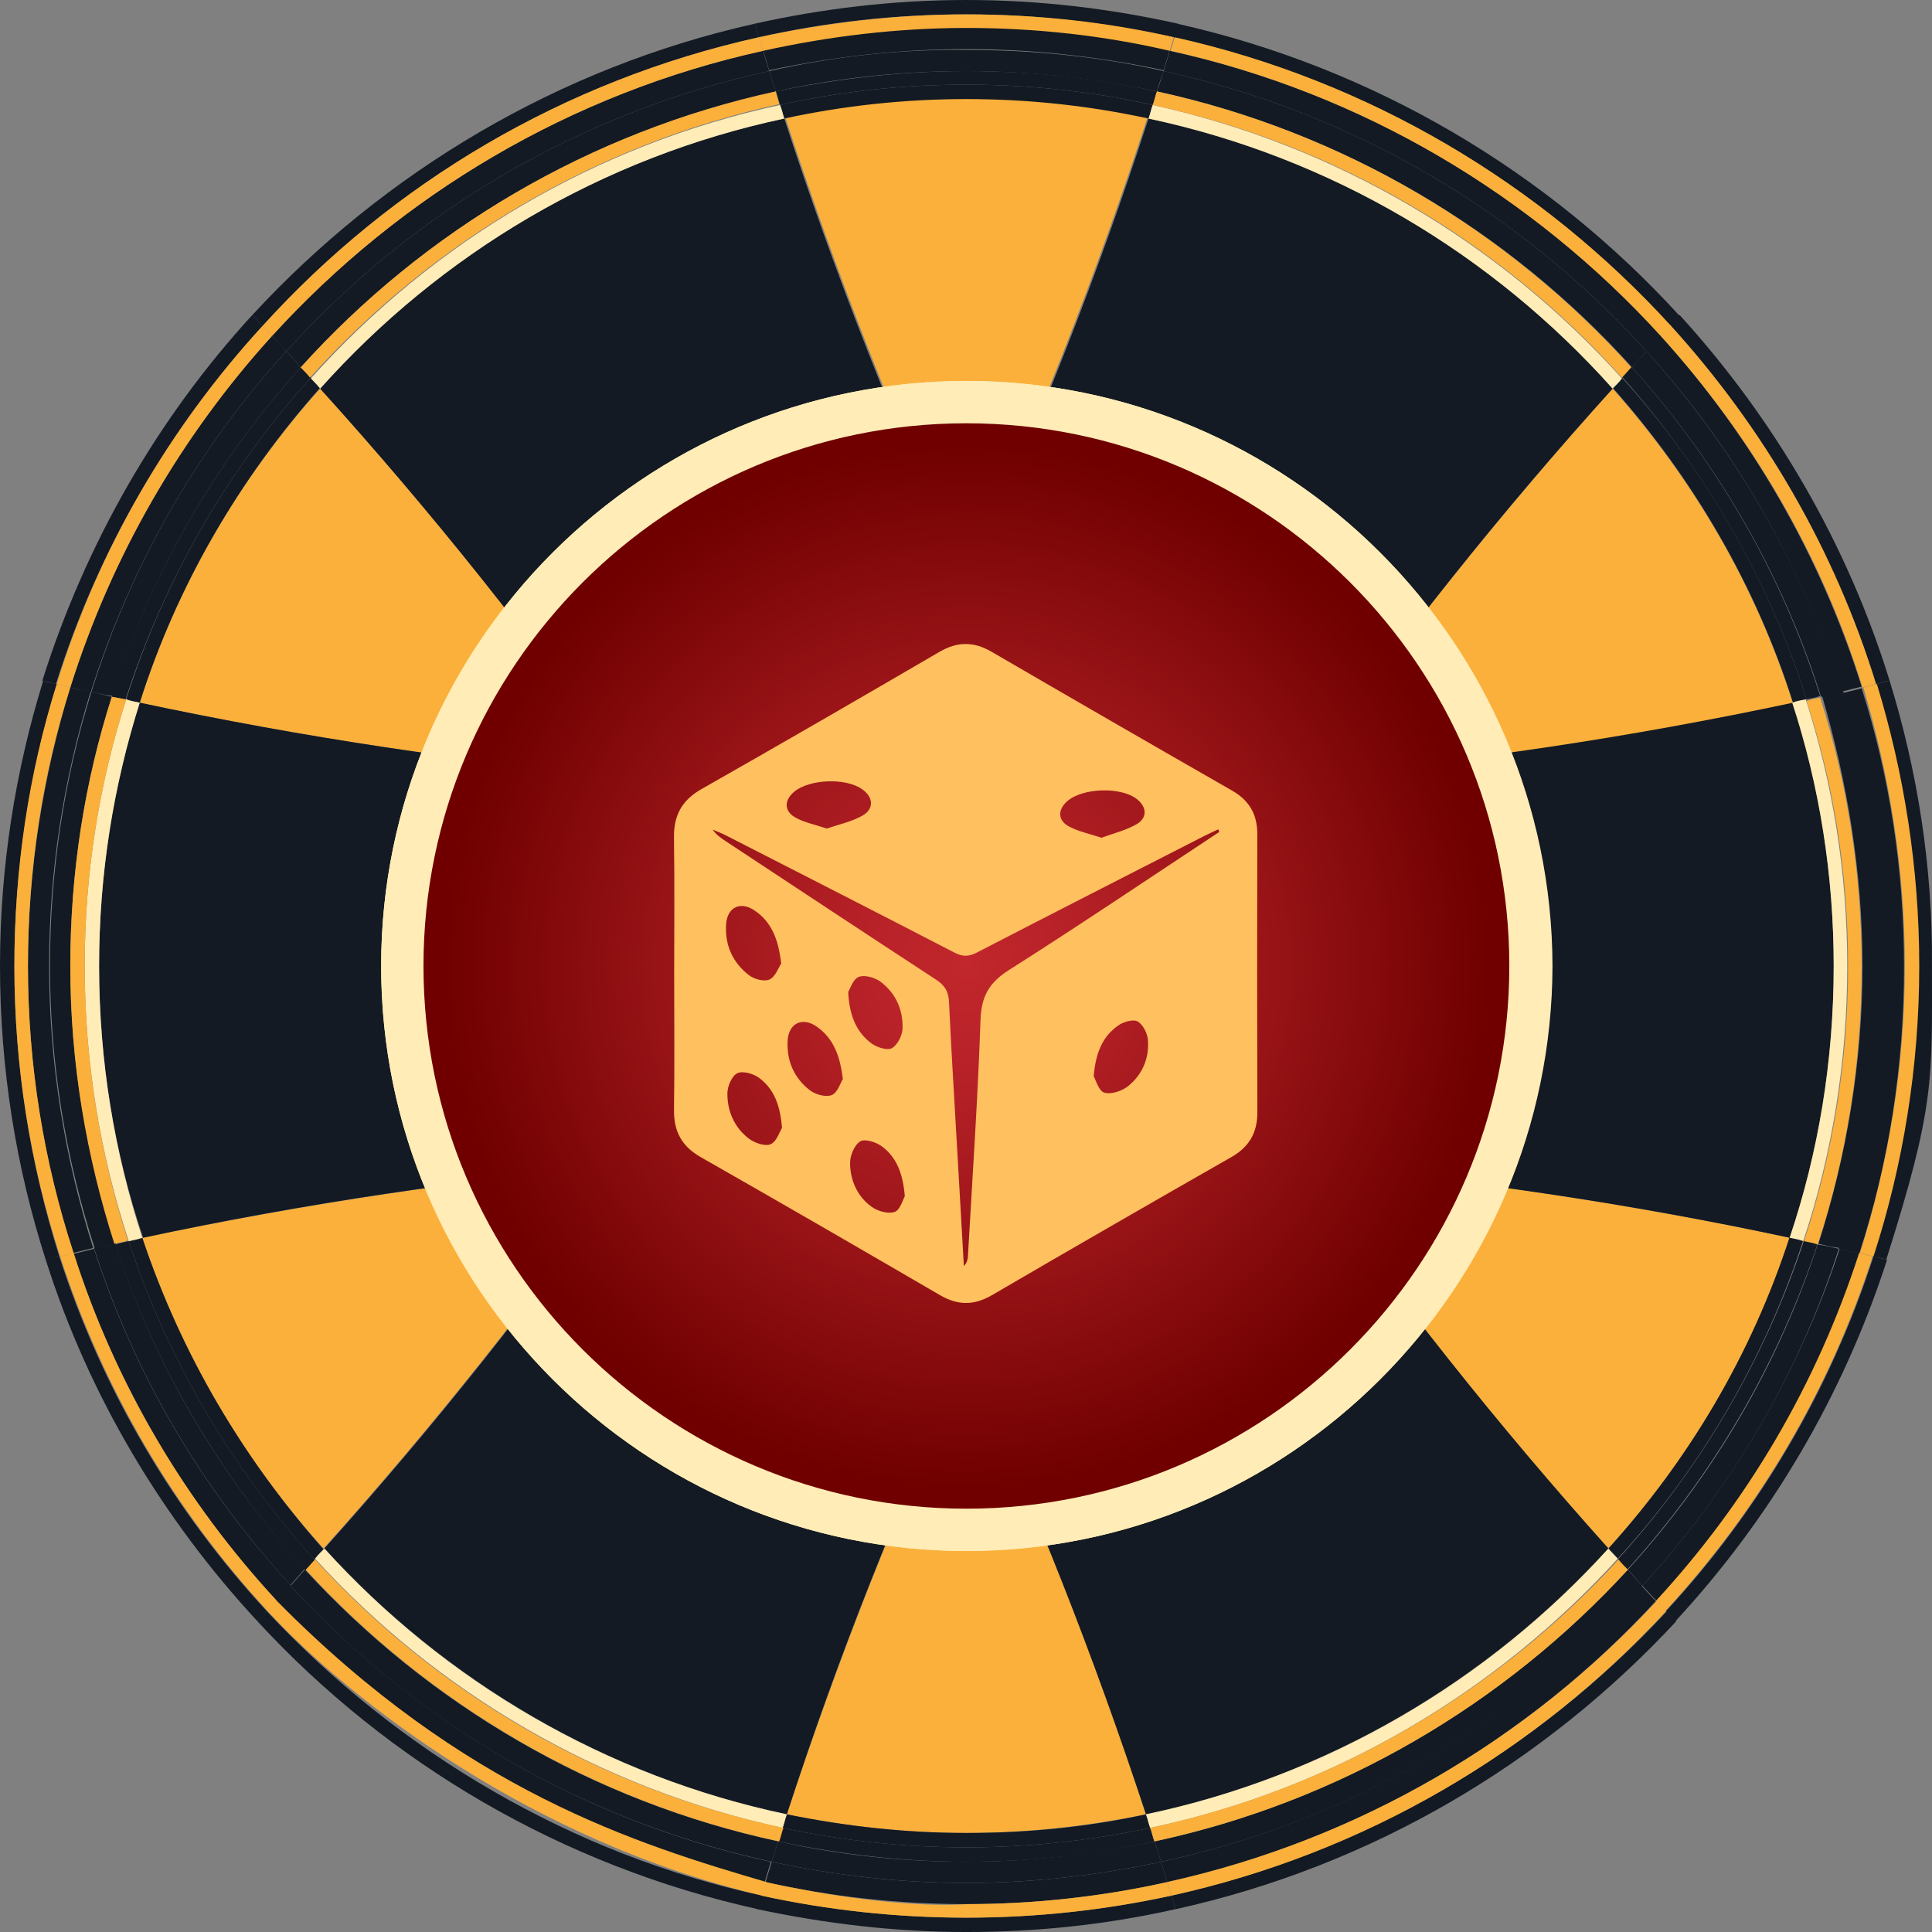 <svg width="129" height="129" viewBox="0 0 129 129" fill="none" xmlns="http://www.w3.org/2000/svg">
<rect x="0" y="0" width="129" height="129" fill="#808080" stroke="none"/>
<path d="M9.501 82.645C12.102 90.389 16.23 97.456 21.603 103.391C28.955 95.195 35.741 86.658 41.962 77.783C31.16 78.744 20.359 80.384 9.501 82.645Z" fill="#FBB03B"/>
<path d="M107.394 103.391C112.766 97.456 116.951 90.446 119.496 82.645C108.694 80.327 97.836 78.744 87.035 77.783C93.255 86.658 100.042 95.195 107.394 103.391Z" fill="#FBB03B"/>
<path d="M52.537 121.142C56.383 121.933 60.398 122.385 64.526 122.385C68.655 122.385 72.614 121.933 76.516 121.142C73.123 110.684 69.107 100.565 64.526 90.785C59.946 100.621 55.987 110.684 52.537 121.142Z" fill="#FBB03B"/>
<path d="M119.722 46.975C117.234 39.118 113.049 31.995 107.676 25.946C100.211 34.256 93.312 42.849 87.035 51.837C97.949 50.933 108.807 49.293 119.722 46.975Z" fill="#FBB03B"/>
<path d="M21.377 25.946C16.005 31.939 11.82 39.061 9.331 46.919C20.246 49.237 31.104 50.876 42.019 51.837C35.741 42.849 28.842 34.2 21.377 25.946Z" fill="#FBB03B"/>
<path d="M76.686 7.631C72.783 6.783 68.712 6.331 64.527 6.331C60.342 6.331 56.27 6.783 52.368 7.631C55.818 18.259 59.889 28.604 64.527 38.553C69.221 28.547 73.236 18.259 76.686 7.631Z" fill="#FBB03B"/>
<path d="M71.539 52.689C69.051 48.166 66.732 43.531 64.527 38.782C62.321 43.474 60.002 48.11 57.514 52.689C62.208 52.802 66.845 52.802 71.539 52.689Z" fill="#131A23"/>
<path d="M57.514 76.935C60.002 81.458 62.321 86.093 64.527 90.842C66.732 86.15 69.051 81.514 71.539 76.935C66.845 76.822 62.208 76.822 57.514 76.935Z" fill="#131A23"/>
<path d="M64.527 38.839C59.889 28.833 55.818 18.545 52.368 7.917C40.153 10.517 29.408 16.962 21.377 25.95C28.842 34.203 35.742 42.853 42.019 51.841C47.222 52.293 52.368 52.576 57.571 52.745C60.003 48.166 62.321 43.531 64.527 38.839Z" fill="#131A23"/>
<path d="M64.526 90.784C69.107 100.564 73.066 110.683 76.516 121.141C88.618 118.597 99.363 112.209 107.393 103.391C100.042 95.194 93.255 86.658 87.034 77.782C81.832 77.33 76.685 77.047 71.483 76.878C69.051 81.457 66.732 86.092 64.526 90.784Z" fill="#131A23"/>
<path d="M42.019 77.782C35.798 86.658 29.012 95.194 21.66 103.391C29.69 112.209 40.435 118.597 52.538 121.141C55.931 110.683 59.946 100.564 64.527 90.784C62.321 86.092 60.002 81.457 57.514 76.878C52.368 77.047 47.165 77.387 42.019 77.782Z" fill="#131A23"/>
<path d="M87.034 51.841C93.312 42.853 100.211 34.203 107.676 25.95C99.646 16.962 88.901 10.517 76.685 7.917C73.236 18.545 69.164 28.89 64.526 38.839C66.732 43.531 69.051 48.166 71.539 52.745C76.685 52.576 81.888 52.293 87.034 51.841Z" fill="#131A23"/>
<path d="M42.019 51.837C31.104 50.876 20.246 49.237 9.331 46.919C7.578 52.459 6.616 58.338 6.616 64.5C6.616 70.831 7.634 76.936 9.557 82.646C20.359 80.328 31.217 78.745 42.019 77.784C45.016 73.545 47.843 69.192 50.558 64.782C47.843 60.373 44.959 56.077 42.019 51.837Z" fill="#131A23"/>
<path d="M122.437 64.5C122.437 58.338 121.475 52.459 119.722 46.919C108.808 49.237 97.949 50.876 87.035 51.781C84.037 56.02 81.21 60.373 78.495 64.782C81.21 69.192 84.037 73.545 87.035 77.784C97.836 78.745 108.694 80.328 119.496 82.646C121.419 76.936 122.437 70.831 122.437 64.5Z" fill="#131A23"/>
<path d="M42.019 51.838C45.016 56.078 47.843 60.431 50.558 64.84C52.99 60.883 55.308 56.812 57.571 52.742C52.368 52.573 47.165 52.29 42.019 51.838Z" fill="#131A23"/>
<path d="M87.035 77.784C84.037 73.544 81.21 69.192 78.495 64.782C76.063 68.739 73.745 72.809 71.483 76.88C76.686 77.049 81.888 77.388 87.035 77.784Z" fill="#131A23"/>
<path d="M87.035 51.838C81.832 52.29 76.686 52.573 71.483 52.742C73.688 56.869 76.063 60.883 78.495 64.84C81.21 60.374 84.094 56.078 87.035 51.838Z" fill="#131A23"/>
<path d="M50.501 64.782C47.787 69.192 44.959 73.544 41.962 77.784C47.165 77.332 52.311 77.049 57.514 76.88C55.308 72.809 52.99 68.796 50.501 64.782Z" fill="#131A23"/>
<path d="M71.539 76.938C73.745 72.811 76.12 68.798 78.552 64.841C76.12 60.883 73.801 56.813 71.539 52.743C66.902 52.856 62.208 52.856 57.571 52.743C55.365 56.87 52.99 60.883 50.558 64.841C52.99 68.798 55.309 72.868 57.571 76.938C62.208 76.825 66.845 76.825 71.539 76.938Z" fill="#131A23"/>
<path d="M122.946 46.185C123.398 46.072 123.85 45.959 124.303 45.846C121.532 37.027 116.894 29.056 110.843 22.386C110.504 22.725 110.221 23.064 109.882 23.403C115.82 29.904 120.288 37.649 122.946 46.185Z" fill="#131A23"/>
<path d="M64.527 3.28C69.051 3.28 73.462 3.789 77.703 4.694C77.817 4.241 77.986 3.789 78.099 3.337C73.745 2.376 69.164 1.811 64.527 1.811C59.889 1.811 55.309 2.319 50.954 3.337C51.067 3.789 51.237 4.241 51.35 4.694C55.591 3.789 60.002 3.28 64.527 3.28Z" fill="#131A23"/>
<path d="M109.656 105.881C109.995 106.22 110.278 106.559 110.617 106.898C116.668 100.284 121.362 92.427 124.19 83.721C123.737 83.608 123.285 83.495 122.833 83.382C120.061 91.805 115.537 99.493 109.656 105.881Z" fill="#131A23"/>
<path d="M19.115 23.458C18.832 23.119 18.493 22.78 18.154 22.44C12.102 29.111 7.465 37.082 4.694 45.9C5.146 46.014 5.599 46.127 6.051 46.24C8.766 37.647 13.233 29.902 19.115 23.458Z" fill="#131A23"/>
<path d="M64.526 125.725C60.059 125.725 55.704 125.216 51.519 124.312C51.406 124.764 51.237 125.216 51.123 125.668C55.422 126.629 59.946 127.138 64.526 127.138C69.107 127.138 73.632 126.629 77.93 125.668C77.816 125.216 77.647 124.764 77.534 124.312C73.349 125.216 68.994 125.725 64.526 125.725Z" fill="#131A23"/>
<path d="M6.277 83.382C5.825 83.495 5.372 83.608 4.92 83.721C7.748 92.427 12.385 100.341 18.493 106.898C18.832 106.559 19.115 106.22 19.454 105.881C13.516 99.493 8.992 91.805 6.277 83.382Z" fill="#131A23"/>
<path d="M7.691 83.045C7.239 83.158 6.786 83.271 6.277 83.328C8.992 91.807 13.516 99.439 19.398 105.827C19.737 105.487 20.02 105.092 20.359 104.752C14.704 98.591 10.349 91.242 7.691 83.045Z" fill="#131A23"/>
<path d="M121.588 46.526C122.041 46.413 122.493 46.3 123.002 46.243C120.344 37.708 115.82 29.963 109.939 23.462C109.599 23.801 109.26 24.197 108.977 24.536C114.632 30.811 118.987 38.273 121.588 46.526Z" fill="#131A23"/>
<path d="M20.076 24.536C19.794 24.14 19.454 23.801 19.115 23.462C13.233 29.906 8.766 37.651 6.108 46.187C6.56 46.3 7.013 46.413 7.522 46.47C10.066 38.273 14.421 30.811 20.076 24.536Z" fill="#131A23"/>
<path d="M51.35 4.747C51.52 5.199 51.633 5.651 51.802 6.103C55.931 5.199 60.172 4.747 64.527 4.747C68.881 4.747 73.179 5.255 77.251 6.103C77.364 5.651 77.534 5.199 77.704 4.747C73.462 3.786 69.051 3.333 64.527 3.333C60.002 3.277 55.591 3.786 51.35 4.747Z" fill="#131A23"/>
<path d="M64.526 124.309C60.228 124.309 56.044 123.857 51.972 122.952C51.802 123.404 51.689 123.857 51.519 124.309C55.704 125.213 60.059 125.722 64.526 125.722C68.994 125.722 73.349 125.213 77.534 124.309C77.364 123.857 77.251 123.404 77.081 122.952C73.009 123.8 68.825 124.309 64.526 124.309Z" fill="#131A23"/>
<path d="M108.694 104.808C109.033 105.147 109.316 105.543 109.655 105.882C115.537 99.494 120.061 91.863 122.776 83.383C122.323 83.27 121.814 83.157 121.362 83.101C118.704 91.241 114.349 98.59 108.694 104.808Z" fill="#131A23"/>
<path d="M51.35 4.747C51.237 4.295 51.067 3.843 50.954 3.391C38.117 6.217 26.75 13.001 18.154 22.441C18.493 22.78 18.776 23.12 19.115 23.459C27.485 14.188 38.682 7.517 51.35 4.747Z" fill="#131A23"/>
<path d="M77.534 124.312C77.647 124.764 77.817 125.216 77.93 125.668C90.711 122.842 102.021 116.171 110.561 106.9C110.221 106.561 109.939 106.222 109.599 105.883C101.23 115.041 90.089 121.598 77.534 124.312Z" fill="#131A23"/>
<path d="M51.802 6.104C51.633 5.652 51.52 5.199 51.35 4.747C38.682 7.517 27.485 14.188 19.115 23.459C19.454 23.798 19.793 24.137 20.076 24.533C28.333 15.375 39.361 8.817 51.802 6.104Z" fill="#131A23"/>
<path d="M77.081 122.953C77.251 123.405 77.364 123.857 77.534 124.309C90.145 121.596 101.286 115.039 109.656 105.881C109.316 105.542 109.034 105.202 108.694 104.807C100.438 113.795 89.466 120.296 77.081 122.953Z" fill="#131A23"/>
<path d="M19.398 105.883C19.058 106.222 18.776 106.561 18.436 106.9C26.976 116.171 38.343 122.898 51.067 125.668C51.18 125.216 51.35 124.764 51.463 124.312C38.965 121.598 27.824 115.041 19.398 105.883Z" fill="#131A23"/>
<path d="M78.099 3.391C77.986 3.843 77.817 4.295 77.703 4.747C90.371 7.517 101.569 14.188 109.938 23.459C110.278 23.12 110.561 22.78 110.9 22.441C102.304 13.001 90.937 6.217 78.099 3.391Z" fill="#131A23"/>
<path d="M20.359 104.807C20.02 105.146 19.737 105.542 19.398 105.881C27.767 115.039 38.965 121.596 51.519 124.309C51.689 123.857 51.802 123.405 51.972 122.953C39.587 120.296 28.616 113.795 20.359 104.807Z" fill="#131A23"/>
<path d="M108.977 24.533C109.316 24.193 109.599 23.798 109.938 23.459C101.569 14.188 90.371 7.517 77.703 4.747C77.534 5.199 77.421 5.652 77.251 6.104C89.692 8.817 100.72 15.375 108.977 24.533Z" fill="#131A23"/>
<path d="M125.773 64.501C125.773 71.058 124.699 77.446 122.776 83.382C123.229 83.495 123.681 83.608 124.133 83.721C126.113 77.672 127.131 71.228 127.131 64.557C127.131 58.056 126.169 51.838 124.303 45.959C123.851 46.072 123.398 46.185 122.946 46.298C124.755 52.008 125.773 58.113 125.773 64.501Z" fill="#131A23"/>
<path d="M3.28 64.502C3.28 58.114 4.242 52.009 6.051 46.186C5.599 46.129 5.146 46.016 4.694 45.903C2.884 51.782 1.866 58.057 1.866 64.502C1.866 71.172 2.941 77.617 4.864 83.665C5.316 83.552 5.768 83.439 6.221 83.326C4.355 77.447 3.28 71.116 3.28 64.502Z" fill="#131A23"/>
<path d="M124.359 64.501C124.359 71.002 123.285 77.22 121.419 83.043C121.871 83.156 122.323 83.269 122.832 83.326C124.755 77.39 125.83 71.059 125.83 64.445C125.83 58.057 124.868 51.952 123.059 46.129C122.606 46.242 122.154 46.355 121.645 46.412C123.341 52.178 124.359 58.226 124.359 64.501Z" fill="#131A23"/>
<path d="M4.694 64.5C4.694 58.225 5.655 52.177 7.465 46.524C7.013 46.411 6.56 46.298 6.108 46.185C4.298 51.951 3.337 58.112 3.337 64.5C3.337 71.058 4.411 77.446 6.334 83.381C6.786 83.268 7.239 83.155 7.748 83.099C5.768 77.22 4.694 71.001 4.694 64.5Z" fill="#131A23"/>
<path d="M17.531 21.762C17.305 21.536 17.079 21.253 16.853 21.027C10.519 27.924 5.712 36.291 2.828 45.448C3.11 45.505 3.45 45.618 3.732 45.674C6.56 36.686 11.31 28.546 17.531 21.762Z" fill="#131A23"/>
<path d="M3.958 83.891C3.676 83.947 3.336 84.004 3.054 84.117C5.938 93.218 10.858 101.415 17.192 108.255C17.418 108.029 17.644 107.803 17.814 107.577C11.593 100.85 6.843 92.822 3.958 83.891Z" fill="#131A23"/>
<path d="M111.239 107.577C111.465 107.803 111.691 108.029 111.861 108.255C118.195 101.415 123.059 93.218 125.999 84.117C125.717 84.06 125.377 83.947 125.094 83.891C122.21 92.822 117.46 100.85 111.239 107.577Z" fill="#131A23"/>
<path d="M64.527 129.001C69.334 129.001 73.971 128.492 78.495 127.474C78.382 127.191 78.326 126.852 78.212 126.569C73.801 127.531 69.221 128.04 64.527 128.04C59.833 128.04 55.252 127.531 50.841 126.569C50.728 126.852 50.671 127.191 50.558 127.474C55.082 128.436 59.72 129.001 64.527 129.001C69.334 129.001 59.72 129.001 64.527 129.001Z" fill="#131A23"/>
<path d="M125.264 45.674C125.547 45.618 125.886 45.505 126.169 45.448C123.341 36.291 118.478 27.98 112.144 21.027C111.918 21.253 111.691 21.48 111.522 21.706C117.743 28.546 122.493 36.686 125.264 45.674Z" fill="#131A23"/>
<path d="M64.526 0.961C69.277 0.961 73.914 1.527 78.382 2.488C78.495 2.206 78.552 1.866 78.665 1.583C74.084 0.566 69.39 0 64.526 0C59.663 0 54.969 0.566 50.388 1.583C50.501 1.866 50.558 2.206 50.671 2.488C55.139 1.47 59.776 0.961 64.526 0.961Z" fill="#131A23"/>
<path d="M64.527 122.387C60.398 122.387 56.44 121.934 52.537 121.143C52.424 121.425 52.368 121.765 52.255 122.047C56.213 122.896 60.285 123.348 64.527 123.348C68.712 123.348 72.84 122.896 76.799 122.047C76.685 121.765 76.629 121.425 76.516 121.143C72.614 121.991 68.655 122.387 64.527 122.387Z" fill="#131A23"/>
<path d="M64.527 6.615C68.712 6.615 72.784 7.067 76.686 7.915C76.799 7.633 76.855 7.293 76.968 7.011C72.953 6.106 68.768 5.653 64.527 5.653C60.229 5.653 56.1 6.106 52.085 7.011C52.198 7.293 52.255 7.576 52.368 7.915C56.27 7.067 60.342 6.615 64.527 6.615Z" fill="#131A23"/>
<path d="M9.331 46.92C11.819 39.063 16.004 31.94 21.377 25.891C21.151 25.665 20.924 25.439 20.755 25.213C15.213 31.375 10.971 38.667 8.426 46.694C8.709 46.807 9.048 46.864 9.331 46.92Z" fill="#131A23"/>
<path d="M9.501 82.647C9.218 82.704 8.879 82.76 8.596 82.874C11.197 90.844 15.495 98.024 20.981 104.129C21.207 103.903 21.377 103.677 21.603 103.451C16.287 97.458 12.102 90.449 9.501 82.647Z" fill="#131A23"/>
<path d="M119.722 46.92C120.005 46.864 120.344 46.807 120.627 46.694C118.082 38.667 113.84 31.318 108.298 25.213C108.072 25.439 107.846 25.665 107.676 25.891C113.049 31.94 117.234 39.063 119.722 46.92Z" fill="#131A23"/>
<path d="M107.394 103.395C107.62 103.621 107.846 103.847 108.016 104.073C113.558 98.025 117.799 90.789 120.401 82.818C120.118 82.761 119.779 82.705 119.496 82.592C116.951 90.45 112.766 97.459 107.394 103.395Z" fill="#131A23"/>
<path d="M50.671 2.488C50.558 2.149 50.501 1.867 50.388 1.584C37.268 4.524 25.675 11.477 16.852 21.03C17.079 21.256 17.305 21.539 17.531 21.765C26.184 12.212 37.664 5.372 50.671 2.488Z" fill="#131A23"/>
<path d="M78.213 126.573C78.326 126.856 78.382 127.195 78.495 127.478C91.559 124.595 103.096 117.755 111.918 108.257C111.692 108.031 111.466 107.805 111.296 107.579C102.587 116.963 91.106 123.69 78.213 126.573Z" fill="#131A23"/>
<path d="M52.368 7.915C52.255 7.576 52.198 7.293 52.085 7.011C39.757 9.668 28.898 16.169 20.755 25.27C20.924 25.439 21.151 25.666 21.377 25.948C29.407 16.96 40.152 10.516 52.368 7.915Z" fill="#FFECB6"/>
<path d="M76.516 121.145C76.629 121.428 76.686 121.767 76.799 122.049C89.071 119.449 99.872 113.005 108.016 104.073C107.79 103.847 107.563 103.621 107.394 103.395C99.363 112.27 88.618 118.601 76.516 121.145Z" fill="#FFECB6"/>
<path d="M17.814 107.579C17.588 107.805 17.362 108.031 17.192 108.257C25.958 117.755 37.551 124.595 50.615 127.478C50.728 127.195 50.784 126.856 50.897 126.573C38.286 123.86 26.636 117.02 17.814 107.579Z" fill="#131A23"/>
<path d="M111.522 21.765C111.748 21.539 111.974 21.313 112.144 21.087C103.378 11.477 91.728 4.524 78.608 1.584C78.495 1.867 78.438 2.206 78.325 2.488C91.332 5.372 102.869 12.212 111.522 21.765Z" fill="#131A23"/>
<path d="M21.66 103.395C21.433 103.621 21.207 103.847 21.038 104.073C29.181 113.005 40.039 119.393 52.255 122.049C52.368 121.767 52.424 121.428 52.537 121.145C40.435 118.601 29.69 112.27 21.66 103.395Z" fill="#FFECB6"/>
<path d="M107.676 25.948C107.903 25.722 108.129 25.496 108.299 25.27C100.155 16.225 89.297 9.724 76.968 7.011C76.855 7.293 76.799 7.633 76.686 7.915C88.901 10.516 99.646 16.96 107.676 25.948Z" fill="#FFECB6"/>
<path d="M126.169 45.449C125.886 45.506 125.547 45.619 125.264 45.675C127.13 51.611 128.092 57.942 128.092 64.5C128.092 71.283 127.017 77.784 125.038 83.89C125.321 83.946 125.66 84.003 125.943 84.116C129.223 73.771 128.997 72.131 128.997 64.5C129.053 57.886 128.035 51.498 126.169 45.449Z" fill="#131A23"/>
<path d="M0.961 64.5C0.961 57.942 1.979 51.611 3.789 45.675C3.506 45.619 3.167 45.562 2.884 45.449C1.018 51.498 0 57.886 0 64.5C0 71.34 1.075 77.954 3.054 84.116C3.337 84.059 3.676 83.946 3.959 83.89C2.036 77.784 0.961 71.283 0.961 64.5Z" fill="#131A23"/>
<path d="M6.617 64.499C6.617 58.338 7.578 52.458 9.331 46.919C9.048 46.862 8.709 46.805 8.426 46.692C6.617 52.345 5.655 58.281 5.655 64.499C5.655 70.887 6.673 77.049 8.596 82.872C8.879 82.815 9.218 82.758 9.501 82.645C7.635 76.936 6.617 70.831 6.617 64.499Z" fill="#FFECB6"/>
<path d="M122.437 64.499C122.437 70.831 121.419 76.936 119.496 82.645C119.779 82.702 120.118 82.758 120.401 82.872C122.323 77.106 123.341 70.887 123.341 64.499C123.341 58.281 122.38 52.345 120.57 46.692C120.288 46.749 119.948 46.805 119.666 46.919C121.475 52.458 122.437 58.394 122.437 64.499Z" fill="#FFECB6"/>
<path d="M64.527 1.866C69.164 1.866 73.745 2.375 78.1 3.393C78.213 3.11 78.269 2.771 78.382 2.488C73.915 1.47 69.277 0.961 64.527 0.961C59.776 0.961 55.139 1.526 50.671 2.488C50.785 2.771 50.841 3.11 50.954 3.393C55.309 2.431 59.889 1.866 64.527 1.866Z" fill="#FBB03B"/>
<path d="M18.153 22.44C17.984 22.214 17.757 21.988 17.531 21.762C11.31 28.545 6.56 36.686 3.789 45.674C4.072 45.73 4.411 45.843 4.694 45.9C7.465 37.081 12.102 29.111 18.153 22.44Z" fill="#FBB03B"/>
<path d="M110.9 22.442C116.951 29.113 121.645 37.083 124.359 45.902C124.642 45.845 124.981 45.732 125.264 45.676C122.493 36.688 117.743 28.547 111.522 21.707C111.296 21.99 111.069 22.216 110.9 22.442Z" fill="#FBB03B"/>
<path d="M110.56 106.897C110.787 107.123 111.013 107.349 111.183 107.575C117.403 100.848 122.154 92.821 125.038 83.889C124.755 83.833 124.416 83.72 124.133 83.663C121.305 92.425 116.668 100.283 110.56 106.897Z" fill="#FBB03B"/>
<path d="M4.92 83.663C4.637 83.72 4.298 83.833 4.015 83.889C6.9 92.764 11.65 100.848 17.871 107.575C18.097 107.349 18.323 107.123 18.493 106.897C12.385 100.283 7.691 92.425 4.92 83.663Z" fill="#FBB03B"/>
<path d="M64.527 127.139C64.527 127.139 59.889 127.592 51.124 125.669C51.011 125.952 50.954 126.291 50.841 126.574C55.252 127.535 59.833 128.044 64.527 128.044C69.221 128.044 73.801 127.535 78.212 126.574C78.099 126.291 78.043 125.952 77.93 125.669C73.632 126.63 69.107 127.139 64.527 127.139Z" fill="#FBB03B"/>
<path d="M8.596 82.874C8.313 82.931 7.974 82.987 7.691 83.1C10.349 91.24 14.76 98.646 20.415 104.864C20.642 104.638 20.811 104.412 21.038 104.186C15.495 98.024 11.197 90.845 8.596 82.874Z" fill="#131A23"/>
<path d="M64.527 123.349C60.342 123.349 56.213 122.896 52.255 122.048C52.142 122.331 52.085 122.67 51.972 122.953C56.044 123.801 60.229 124.31 64.527 124.31C68.825 124.31 73.01 123.858 77.081 122.953C76.968 122.67 76.912 122.331 76.799 122.048C72.84 122.896 68.712 123.349 64.527 123.349Z" fill="#131A23"/>
<path d="M108.016 104.131C108.242 104.357 108.411 104.583 108.638 104.81C114.293 98.591 118.647 91.242 121.362 83.046C121.079 82.989 120.74 82.932 120.457 82.819C117.799 90.847 113.558 98.026 108.016 104.131Z" fill="#131A23"/>
<path d="M20.755 25.212C20.529 24.985 20.302 24.759 20.076 24.533C14.421 30.808 10.066 38.27 7.465 46.523C7.748 46.58 8.087 46.636 8.37 46.749C10.971 38.666 15.213 31.373 20.755 25.212Z" fill="#131A23"/>
<path d="M64.526 5.652C68.768 5.652 72.953 6.104 76.968 7.009C77.081 6.726 77.138 6.387 77.251 6.104C73.123 5.199 68.881 4.747 64.526 4.747C60.172 4.747 55.874 5.256 51.802 6.104C51.915 6.387 51.972 6.726 52.085 7.009C56.1 6.104 60.228 5.652 64.526 5.652Z" fill="#131A23"/>
<path d="M120.627 46.694C120.91 46.637 121.249 46.581 121.532 46.468C118.93 38.214 114.576 30.752 108.921 24.477C108.694 24.704 108.468 24.93 108.299 25.156C113.841 31.374 118.082 38.667 120.627 46.694Z" fill="#131A23"/>
<path d="M50.954 3.394C50.841 3.111 50.784 2.772 50.671 2.489C37.664 5.372 26.184 12.212 17.531 21.766C17.758 21.992 17.984 22.218 18.153 22.444C26.749 13.004 38.116 6.22 50.954 3.394Z" fill="#FBB03B"/>
<path d="M77.93 125.667C78.043 125.95 78.1 126.289 78.213 126.572C91.107 123.745 102.587 116.962 111.239 107.578C111.013 107.352 110.787 107.126 110.617 106.899C102.021 116.17 90.711 122.841 77.93 125.667Z" fill="#FBB03B"/>
<path d="M76.799 122.048C76.912 122.331 76.968 122.67 77.082 122.952C89.466 120.296 100.438 113.795 108.694 104.806C108.468 104.58 108.242 104.354 108.072 104.128C99.872 113.06 89.014 119.448 76.799 122.048Z" fill="#FBB03B"/>
<path d="M20.076 24.534C20.302 24.76 20.529 24.986 20.698 25.213C28.842 16.168 39.7 9.667 52.029 6.953C51.972 6.671 51.859 6.388 51.802 6.105C39.361 8.819 28.333 15.376 20.076 24.534Z" fill="#FBB03B"/>
<path d="M18.493 106.899C18.266 107.126 18.04 107.352 17.87 107.578C23.413 113.57 35.515 122.954 50.897 126.572C51.01 126.289 51.067 125.95 51.18 125.667C42.528 123.124 31.047 119.619 18.493 106.899Z" fill="#FBB03B"/>
<path d="M110.9 22.444C111.126 22.218 111.352 21.992 111.579 21.766C102.926 12.269 91.389 5.372 78.439 2.489C78.326 2.772 78.269 3.111 78.156 3.394C90.937 6.22 102.304 13.004 110.9 22.444Z" fill="#FBB03B"/>
<path d="M21.038 104.128C20.811 104.354 20.642 104.58 20.415 104.806C28.672 113.795 39.643 120.296 52.028 122.952C52.142 122.67 52.198 122.331 52.311 122.048C40.039 119.448 29.181 113.06 21.038 104.128Z" fill="#FBB03B"/>
<path d="M108.298 25.213C108.525 24.986 108.694 24.76 108.92 24.534C100.664 15.376 89.692 8.819 77.251 6.105C77.138 6.388 77.081 6.727 76.968 7.01C89.297 9.667 100.155 16.168 108.298 25.213Z" fill="#FBB03B"/>
<path d="M127.187 64.501C127.187 71.172 126.113 77.616 124.19 83.665C124.473 83.722 124.812 83.835 125.095 83.891C127.074 77.786 128.149 71.228 128.149 64.501C128.149 57.944 127.131 51.612 125.321 45.677C125.038 45.733 124.699 45.846 124.416 45.903C126.169 51.782 127.187 58 127.187 64.501Z" fill="#FBB03B"/>
<path d="M1.866 64.501C1.866 58 2.828 51.782 4.694 45.903C4.411 45.846 4.072 45.733 3.789 45.677C1.923 51.612 0.961 57.944 0.961 64.501C0.961 71.285 2.036 77.786 4.015 83.891C4.298 83.835 4.637 83.722 4.92 83.665C2.941 77.616 1.866 71.172 1.866 64.501Z" fill="#FBB03B"/>
<path d="M5.655 64.503C5.655 58.285 6.617 52.349 8.426 46.696C8.087 46.639 7.804 46.583 7.465 46.526C5.655 52.179 4.694 58.228 4.694 64.503C4.694 71.004 5.768 77.222 7.635 83.045C7.917 82.988 8.257 82.932 8.54 82.819C6.673 77.053 5.655 70.891 5.655 64.503Z" fill="#FBB03B"/>
<path d="M123.398 64.502C123.398 70.89 122.38 77.052 120.457 82.874C120.74 82.931 121.079 82.987 121.362 83.1C123.285 77.278 124.303 71.003 124.303 64.559C124.303 58.284 123.341 52.235 121.532 46.582C121.249 46.639 120.91 46.695 120.627 46.808C122.437 52.348 123.398 58.284 123.398 64.502Z" fill="#FBB03B"/>
<path fill-rule="evenodd" clip-rule="evenodd" d="M102.191 64.498C102.191 85.301 85.338 102.147 64.526 102.147C43.715 102.147 26.862 85.301 26.862 64.498C26.862 43.695 43.715 26.849 64.526 26.849C85.338 26.849 102.191 43.695 102.191 64.498Z" fill="#131A23"/>
<path d="M64.526 103.561C42.98 103.561 25.449 86.037 25.449 64.499C25.449 42.961 42.98 25.436 64.526 25.436C86.073 25.436 103.604 42.961 103.604 64.499C103.604 86.037 86.073 103.561 64.526 103.561ZM64.526 28.263C44.507 28.263 28.276 44.487 28.276 64.499C28.276 84.51 44.563 100.735 64.526 100.735C84.546 100.735 100.777 84.454 100.777 64.499C100.777 44.487 84.546 28.263 64.526 28.263Z" fill="#FFECB6"/>
<path d="M71.539 52.686C69.051 48.163 66.732 43.528 64.526 38.836C62.321 43.528 60.002 48.163 57.514 52.742C62.208 52.799 66.845 52.799 71.539 52.686Z" fill="#131A23"/>
<path d="M57.514 76.934C60.002 81.457 62.321 86.092 64.526 90.841C66.732 86.149 69.051 81.513 71.539 76.934C66.845 76.821 62.208 76.821 57.514 76.934Z" fill="#131A23"/>
<path d="M42.019 51.837C45.016 56.077 47.843 60.429 50.558 64.839C52.99 60.882 55.308 56.812 57.571 52.741C52.368 52.572 47.165 52.289 42.019 51.837Z" fill="#131A23"/>
<path d="M87.035 77.784C84.037 73.544 81.21 69.192 78.495 64.782C76.063 68.739 73.745 72.809 71.483 76.88C76.686 77.049 81.888 77.388 87.035 77.784Z" fill="#131A23"/>
<path d="M87.035 51.781C81.832 52.233 76.686 52.516 71.483 52.686C73.688 56.812 76.063 60.826 78.495 64.783C81.21 60.374 84.094 56.078 87.035 51.781Z" fill="#131A23"/>
<path d="M50.558 64.837C47.843 69.246 45.016 73.599 42.019 77.839C47.165 77.387 52.368 77.104 57.571 76.934C55.308 72.808 52.99 68.794 50.558 64.837Z" fill="#131A23"/>
<path d="M71.539 76.937C73.745 72.867 76.12 68.797 78.552 64.84C76.12 60.883 73.801 56.812 71.539 52.742C66.902 52.855 62.208 52.855 57.514 52.742C55.308 56.869 52.933 60.883 50.502 64.84C52.933 68.797 55.252 72.867 57.514 76.937C62.208 76.824 66.845 76.824 71.539 76.937Z" fill="#131A23"/>
<path fill-rule="evenodd" clip-rule="evenodd" d="M102.191 64.499C102.191 85.302 85.338 102.148 64.526 102.148C43.715 102.148 26.862 85.302 26.862 64.499C26.862 43.696 43.715 26.851 64.526 26.794C85.338 26.851 102.191 43.696 102.191 64.499Z" fill="url(#paint0_radial_106_773)"/>
<path d="M64.526 103.561C42.98 103.561 25.449 86.037 25.449 64.499C25.449 42.961 42.98 25.436 64.526 25.436C86.073 25.436 103.604 42.961 103.661 64.499C103.604 86.037 86.073 103.561 64.526 103.561ZM64.526 28.263C44.507 28.263 28.276 44.544 28.276 64.499C28.276 84.51 44.563 100.735 64.526 100.735C84.546 100.735 100.777 84.454 100.777 64.499C100.777 44.487 84.49 28.263 64.526 28.263Z" fill="#FFECB6"/>
<path d="M45.015 64.964C45.015 61.955 45.048 58.946 45.001 55.938C44.978 54.45 45.522 53.434 46.842 52.685C52.158 49.668 57.448 46.603 62.729 43.524C63.916 42.833 65.008 42.822 66.196 43.512C71.539 46.62 76.892 49.711 82.258 52.782C83.42 53.447 83.954 54.379 83.951 55.705C83.937 61.893 83.935 68.08 83.954 74.269C83.958 75.638 83.407 76.582 82.209 77.265C76.87 80.311 71.543 83.38 66.233 86.478C65.04 87.173 63.961 87.173 62.772 86.482C57.46 83.388 52.14 80.309 46.797 77.267C45.516 76.539 44.982 75.539 45.003 74.092C45.046 71.05 45.015 68.006 45.015 64.964ZM81.416 55.547C81.392 55.489 81.367 55.431 81.343 55.374C81.014 55.53 80.684 55.678 80.361 55.842C75.312 58.424 70.26 60.998 65.223 63.603C64.677 63.886 64.269 63.886 63.721 63.601C58.655 60.98 53.572 58.387 48.492 55.791C48.197 55.639 47.883 55.524 47.579 55.392C47.829 55.739 48.135 55.955 48.447 56.16C53.127 59.247 57.801 62.343 62.495 65.407C63.068 65.781 63.331 66.191 63.364 66.877C63.505 69.917 63.696 72.955 63.868 75.993C64.031 78.842 64.197 81.691 64.359 84.538C64.548 84.331 64.616 84.115 64.628 83.895C64.926 78.637 65.289 73.382 65.468 68.119C65.521 66.542 66.03 65.619 67.362 64.773C72.093 61.772 76.739 58.634 81.416 55.547ZM52.16 64.336C51.978 62.735 51.522 61.544 50.352 60.773C49.418 60.157 48.556 60.59 48.482 61.713C48.392 63.098 48.919 64.274 50.007 65.112C50.356 65.381 51.031 65.563 51.38 65.401C51.779 65.216 51.98 64.605 52.16 64.336ZM73.545 55.937C74.335 55.643 75.176 55.448 75.889 55.033C76.63 54.602 76.576 53.88 75.907 53.354C74.844 52.521 72.29 52.599 71.264 53.494C70.624 54.052 70.611 54.764 71.359 55.173C71.995 55.522 72.744 55.666 73.545 55.937ZM55.211 55.323C56.005 55.046 56.853 54.873 57.571 54.469C58.394 54.007 58.32 53.202 57.528 52.671C56.426 51.93 54.069 52.024 53.051 52.847C52.349 53.416 52.333 54.157 53.119 54.592C53.724 54.927 54.441 55.062 55.211 55.323ZM56.633 66.239C56.717 67.827 57.181 68.915 58.191 69.669C58.55 69.935 59.246 70.157 59.556 69.983C59.931 69.771 60.252 69.127 60.264 68.661C60.299 67.415 59.8 66.3 58.788 65.547C58.41 65.266 57.723 65.073 57.335 65.229C56.949 65.383 56.764 66.029 56.633 66.239ZM56.278 72.05C56.091 70.475 55.639 69.322 54.531 68.546C53.577 67.879 52.659 68.316 52.591 69.482C52.515 70.822 53.018 71.978 54.069 72.793C54.441 73.082 55.141 73.277 55.533 73.119C55.923 72.965 56.112 72.312 56.278 72.05ZM52.214 75.309C52.095 73.77 51.663 72.696 50.688 71.972C50.309 71.69 49.592 71.483 49.231 71.66C48.868 71.836 48.572 72.528 48.568 72.998C48.56 74.197 49.034 75.287 50.003 76.026C50.387 76.317 51.089 76.561 51.458 76.399C51.867 76.216 52.062 75.547 52.214 75.309ZM60.414 79.872C60.289 78.351 59.864 77.276 58.889 76.547C58.507 76.262 57.754 76.019 57.442 76.208C57.054 76.442 56.758 77.144 56.76 77.643C56.766 78.801 57.232 79.872 58.185 80.57C58.591 80.868 59.297 81.069 59.734 80.921C60.104 80.794 60.281 80.1 60.414 79.872ZM73.027 71.863C73.165 72.097 73.356 72.844 73.733 72.957C74.195 73.094 74.932 72.842 75.343 72.507C76.281 71.742 76.745 70.646 76.646 69.428C76.611 68.987 76.311 68.396 75.954 68.201C75.655 68.037 75.01 68.228 74.663 68.472C73.629 69.197 73.157 70.276 73.027 71.863Z" fill="#FFC05F"/>
<defs>
<radialGradient id="paint0_radial_106_773" cx="0" cy="0" r="1" gradientUnits="userSpaceOnUse" gradientTransform="translate(64.525 64.498) scale(37.679 37.664)">
<stop stop-color="#C1272D"/>
<stop offset="0.198" stop-color="#B62127"/>
<stop offset="0.55" stop-color="#971316"/>
<stop offset="0.925" stop-color="#700000"/>
</radialGradient>
</defs>
</svg>
